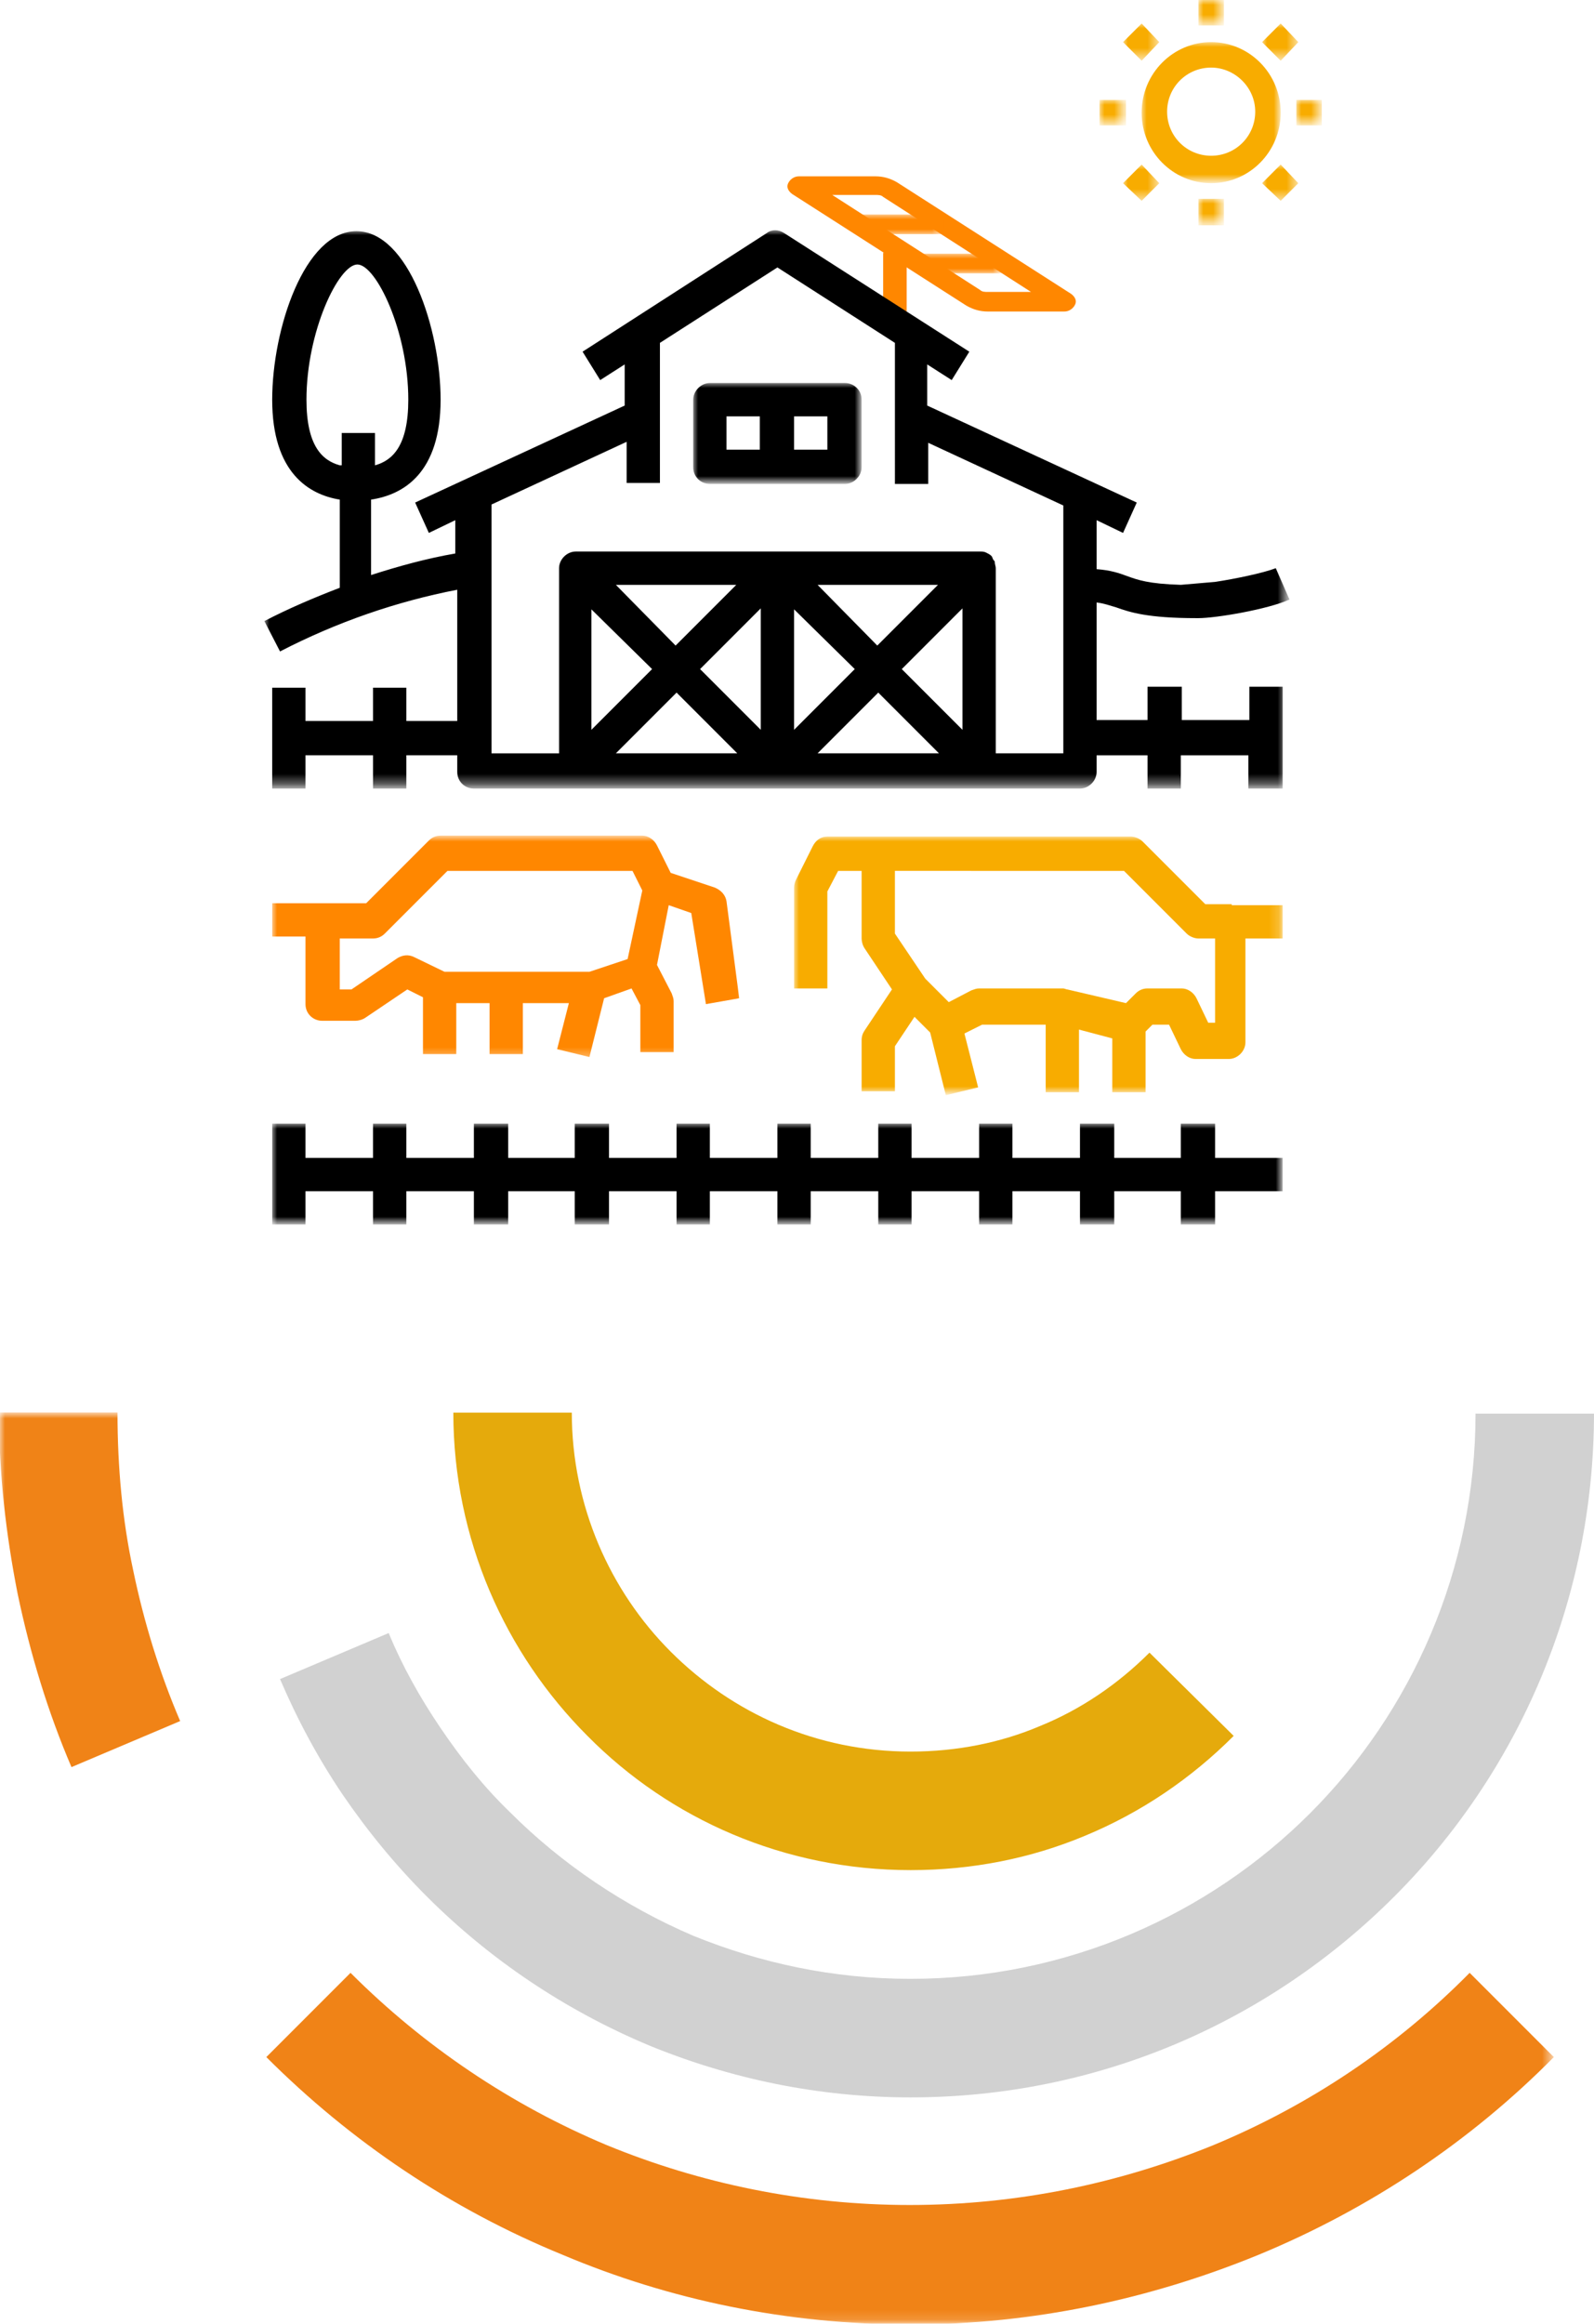 <?xml version="1.0" encoding="utf-8"?>
<!-- Generator: Adobe Illustrator 24.1.0, SVG Export Plug-In . SVG Version: 6.00 Build 0)  -->
<svg version="1.1" id="Livello_1" xmlns="http://www.w3.org/2000/svg" xmlns:xlink="http://www.w3.org/1999/xlink" x="0px" y="0px"
	 viewBox="0 0 162.8 237.2" style="enable-background:new 0 0 162.8 237.2;" xml:space="preserve">
<style type="text/css">
	.st0{fill-rule:evenodd;clip-rule:evenodd;fill:#FF8700;}
	.st1{filter:url(#Adobe_OpacityMaskFilter);}
	.st2{fill-rule:evenodd;clip-rule:evenodd;fill:#FFFFFF;}
	.st3{mask:url(#mask-2_1_);fill-rule:evenodd;clip-rule:evenodd;fill:#FF8700;}
	.st4{filter:url(#Adobe_OpacityMaskFilter_1_);}
	.st5{mask:url(#mask-2_2_);fill-rule:evenodd;clip-rule:evenodd;fill:#FF8700;}
	.st6{filter:url(#Adobe_OpacityMaskFilter_2_);}
	.st7{mask:url(#mask-2_3_);fill-rule:evenodd;clip-rule:evenodd;fill:#F8AC00;}
	.st8{filter:url(#Adobe_OpacityMaskFilter_3_);}
	.st9{mask:url(#mask-2_4_);fill-rule:evenodd;clip-rule:evenodd;fill:#F8AC00;}
	.st10{filter:url(#Adobe_OpacityMaskFilter_4_);}
	.st11{mask:url(#mask-2_5_);fill-rule:evenodd;clip-rule:evenodd;fill:#F8AC00;}
	.st12{filter:url(#Adobe_OpacityMaskFilter_5_);}
	.st13{mask:url(#mask-2_6_);fill-rule:evenodd;clip-rule:evenodd;fill:#F8AC00;}
	.st14{filter:url(#Adobe_OpacityMaskFilter_6_);}
	.st15{mask:url(#mask-2_7_);fill-rule:evenodd;clip-rule:evenodd;fill:#F8AC00;}
	.st16{filter:url(#Adobe_OpacityMaskFilter_7_);}
	.st17{mask:url(#mask-2_8_);fill-rule:evenodd;clip-rule:evenodd;fill:#F8AC00;}
	.st18{filter:url(#Adobe_OpacityMaskFilter_8_);}
	.st19{mask:url(#mask-2_9_);fill-rule:evenodd;clip-rule:evenodd;fill:#F8AC00;}
	.st20{filter:url(#Adobe_OpacityMaskFilter_9_);}
	.st21{mask:url(#mask-2_10_);fill-rule:evenodd;clip-rule:evenodd;fill:#F8AC00;}
	.st22{filter:url(#Adobe_OpacityMaskFilter_10_);}
	.st23{mask:url(#mask-2_11_);fill-rule:evenodd;clip-rule:evenodd;fill:#F8AC00;}
	.st24{filter:url(#Adobe_OpacityMaskFilter_11_);}
	.st25{mask:url(#mask-2_12_);fill-rule:evenodd;clip-rule:evenodd;fill:#F8AC00;}
	.st26{filter:url(#Adobe_OpacityMaskFilter_12_);}
	.st27{mask:url(#mask-2_13_);fill-rule:evenodd;clip-rule:evenodd;fill:#FF8700;}
	.st28{filter:url(#Adobe_OpacityMaskFilter_13_);}
	.st29{mask:url(#mask-2_14_);fill-rule:evenodd;clip-rule:evenodd;}
	.st30{filter:url(#Adobe_OpacityMaskFilter_14_);}
	.st31{mask:url(#mask-2_15_);fill-rule:evenodd;clip-rule:evenodd;}
	.st32{filter:url(#Adobe_OpacityMaskFilter_15_);}
	.st33{mask:url(#mask-2_16_);fill-rule:evenodd;clip-rule:evenodd;}
	.st34{filter:url(#Adobe_OpacityMaskFilter_16_);}
	.st35{mask:url(#mask-4_1_);fill-rule:evenodd;clip-rule:evenodd;fill:#F08317;}
	.st36{fill-rule:evenodd;clip-rule:evenodd;fill:#E5AA0C;}
	.st37{fill-rule:evenodd;clip-rule:evenodd;fill:#D1D1D1;}
</style>
<g id="design">
	<g id="PILLARS" transform="translate(-190, -2173)">
		<g id="Group-14" transform="translate(0, 1029)">
			<g id="Group-10" transform="translate(0, 855)">
				<g id="icon" transform="translate(190, 289)">
					<g id="iconm" transform="translate(82, 44)">
						<g id="Group-22" transform="translate(27, 0)">
							<polygon id="Fill-1" class="st0" points="-18.8,-11.8 -16.4,-11.8 -16.4,-18.2 -18.8,-18.2 							"/>
							<g id="Group-21">
								<path id="Fill-2" class="st0" d="M-24-24.1l15.1,9.7c0.2,0.2,0.5,0.2,0.8,0.2h4.4l-15.1-9.7c-0.2-0.2-0.5-0.2-0.8-0.2H-24z
									 M-0.3-12.2h-7.8c-0.8,0-1.5-0.2-2.2-0.6l-17.8-11.4c-0.4-0.3-0.6-0.7-0.4-1.1c0.2-0.4,0.6-0.7,1.1-0.7h7.8
									c0.8,0,1.5,0.2,2.2,0.6L0.4-14c0.4,0.3,0.6,0.7,0.4,1.1C0.6-12.5,0.2-12.2-0.3-12.2L-0.3-12.2z"/>
								<g id="Clip-5">
								</g>
								<defs>
									<filter id="Adobe_OpacityMaskFilter" filterUnits="userSpaceOnUse" x="-21.3" y="-22.1" width="8.7" height="2">
										<feColorMatrix  type="matrix" values="1 0 0 0 0  0 1 0 0 0  0 0 1 0 0  0 0 0 1 0"/>
									</filter>
								</defs>
								<mask maskUnits="userSpaceOnUse" x="-21.3" y="-22.1" width="8.7" height="2" id="mask-2_1_">
									<g class="st1">
										<polygon id="path-1_1_" class="st2" points="-82,81 26,81 26,-44 -82,-44 										"/>
									</g>
								</mask>
								<polygon id="Fill-4" class="st3" points="-21.3,-20.1 -12.6,-20.1 -12.6,-22.1 -21.3,-22.1 								"/>
								<defs>
									<filter id="Adobe_OpacityMaskFilter_1_" filterUnits="userSpaceOnUse" x="-15.1" y="-18.1" width="8.5" height="2">
										<feColorMatrix  type="matrix" values="1 0 0 0 0  0 1 0 0 0  0 0 1 0 0  0 0 0 1 0"/>
									</filter>
								</defs>
								<mask maskUnits="userSpaceOnUse" x="-15.1" y="-18.1" width="8.5" height="2" id="mask-2_2_">
									<g class="st4">
										<polygon id="path-1_2_" class="st2" points="-82,81 26,81 26,-44 -82,-44 										"/>
									</g>
								</mask>
								<polygon id="Fill-6" class="st5" points="-15.1,-16.1 -6.6,-16.1 -6.6,-18.1 -15.1,-18.1 								"/>
								<defs>
									<filter id="Adobe_OpacityMaskFilter_2_" filterUnits="userSpaceOnUse" x="7.6" y="-39.7" width="14.2" height="14.4">
										<feColorMatrix  type="matrix" values="1 0 0 0 0  0 1 0 0 0  0 0 1 0 0  0 0 0 1 0"/>
									</filter>
								</defs>
								<mask maskUnits="userSpaceOnUse" x="7.6" y="-39.7" width="14.2" height="14.4" id="mask-2_3_">
									<g class="st6">
										<polygon id="path-1_3_" class="st2" points="-82,81 26,81 26,-44 -82,-44 										"/>
									</g>
								</mask>
								<path id="Fill-7" class="st7" d="M14.7-37.1c-2.5,0-4.5,2-4.5,4.5s2,4.5,4.5,4.5s4.5-2,4.5-4.5S17.1-37.1,14.7-37.1
									 M14.7-25.3c-3.9,0-7.1-3.2-7.1-7.2s3.2-7.2,7.1-7.2c3.9,0,7.1,3.2,7.1,7.2S18.6-25.3,14.7-25.3"/>
								<defs>
									<filter id="Adobe_OpacityMaskFilter_3_" filterUnits="userSpaceOnUse" x="3.3" y="-33.8" width="2.6" height="2.6">
										<feColorMatrix  type="matrix" values="1 0 0 0 0  0 1 0 0 0  0 0 1 0 0  0 0 0 1 0"/>
									</filter>
								</defs>
								<mask maskUnits="userSpaceOnUse" x="3.3" y="-33.8" width="2.6" height="2.6" id="mask-2_4_">
									<g class="st8">
										<polygon id="path-1_4_" class="st2" points="-82,81 26,81 26,-44 -82,-44 										"/>
									</g>
								</mask>
								<polygon id="Fill-8" class="st9" points="3.3,-31.2 6,-31.2 6,-33.8 3.3,-33.8 								"/>
								<defs>
									<filter id="Adobe_OpacityMaskFilter_4_" filterUnits="userSpaceOnUse" x="23.4" y="-33.8" width="2.6" height="2.6">
										<feColorMatrix  type="matrix" values="1 0 0 0 0  0 1 0 0 0  0 0 1 0 0  0 0 0 1 0"/>
									</filter>
								</defs>
								<mask maskUnits="userSpaceOnUse" x="23.4" y="-33.8" width="2.6" height="2.6" id="mask-2_5_">
									<g class="st10">
										<polygon id="path-1_5_" class="st2" points="-82,81 26,81 26,-44 -82,-44 										"/>
									</g>
								</mask>
								<polygon id="Fill-9" class="st11" points="23.4,-31.2 26,-31.2 26,-33.8 23.4,-33.8 								"/>
								<defs>
									<filter id="Adobe_OpacityMaskFilter_5_" filterUnits="userSpaceOnUse" x="5.7" y="-27.2" width="3.7" height="3.7">
										<feColorMatrix  type="matrix" values="1 0 0 0 0  0 1 0 0 0  0 0 1 0 0  0 0 0 1 0"/>
									</filter>
								</defs>
								<mask maskUnits="userSpaceOnUse" x="5.7" y="-27.2" width="3.7" height="3.7" id="mask-2_6_">
									<g class="st12">
										<polygon id="path-1_6_" class="st2" points="-82,81 26,81 26,-44 -82,-44 										"/>
									</g>
								</mask>
								<polygon id="Fill-10" class="st13" points="7.6,-23.5 5.7,-25.3 7.6,-27.2 9.4,-25.3 								"/>
								<defs>
									<filter id="Adobe_OpacityMaskFilter_6_" filterUnits="userSpaceOnUse" x="19.9" y="-41.6" width="3.7" height="3.7">
										<feColorMatrix  type="matrix" values="1 0 0 0 0  0 1 0 0 0  0 0 1 0 0  0 0 0 1 0"/>
									</filter>
								</defs>
								<mask maskUnits="userSpaceOnUse" x="19.9" y="-41.6" width="3.7" height="3.7" id="mask-2_7_">
									<g class="st14">
										<polygon id="path-1_7_" class="st2" points="-82,81 26,81 26,-44 -82,-44 										"/>
									</g>
								</mask>
								<polygon id="Fill-11" class="st15" points="21.8,-37.8 19.9,-39.7 21.8,-41.6 23.6,-39.7 								"/>
								<defs>
									<filter id="Adobe_OpacityMaskFilter_7_" filterUnits="userSpaceOnUse" x="13.4" y="-23.7" width="2.6" height="2.6">
										<feColorMatrix  type="matrix" values="1 0 0 0 0  0 1 0 0 0  0 0 1 0 0  0 0 0 1 0"/>
									</filter>
								</defs>
								<mask maskUnits="userSpaceOnUse" x="13.4" y="-23.7" width="2.6" height="2.6" id="mask-2_8_">
									<g class="st16">
										<polygon id="path-1_8_" class="st2" points="-82,81 26,81 26,-44 -82,-44 										"/>
									</g>
								</mask>
								<polygon id="Fill-12" class="st17" points="13.4,-21 16,-21 16,-23.7 13.4,-23.7 								"/>
								<defs>
									<filter id="Adobe_OpacityMaskFilter_8_" filterUnits="userSpaceOnUse" x="13.4" y="-44" width="2.6" height="2.6">
										<feColorMatrix  type="matrix" values="1 0 0 0 0  0 1 0 0 0  0 0 1 0 0  0 0 0 1 0"/>
									</filter>
								</defs>
								<mask maskUnits="userSpaceOnUse" x="13.4" y="-44" width="2.6" height="2.6" id="mask-2_9_">
									<g class="st18">
										<polygon id="path-1_9_" class="st2" points="-82,81 26,81 26,-44 -82,-44 										"/>
									</g>
								</mask>
								<polygon id="Fill-13" class="st19" points="13.4,-41.4 16,-41.4 16,-44 13.4,-44 								"/>
								<defs>
									<filter id="Adobe_OpacityMaskFilter_9_" filterUnits="userSpaceOnUse" x="19.9" y="-27.2" width="3.7" height="3.7">
										<feColorMatrix  type="matrix" values="1 0 0 0 0  0 1 0 0 0  0 0 1 0 0  0 0 0 1 0"/>
									</filter>
								</defs>
								<mask maskUnits="userSpaceOnUse" x="19.9" y="-27.2" width="3.7" height="3.7" id="mask-2_10_">
									<g class="st20">
										<polygon id="path-1_10_" class="st2" points="-82,81 26,81 26,-44 -82,-44 										"/>
									</g>
								</mask>
								<polygon id="Fill-14" class="st21" points="21.8,-23.5 19.9,-25.3 21.8,-27.2 23.6,-25.3 								"/>
								<defs>
									<filter id="Adobe_OpacityMaskFilter_10_" filterUnits="userSpaceOnUse" x="5.7" y="-41.6" width="3.7" height="3.7">
										<feColorMatrix  type="matrix" values="1 0 0 0 0  0 1 0 0 0  0 0 1 0 0  0 0 0 1 0"/>
									</filter>
								</defs>
								<mask maskUnits="userSpaceOnUse" x="5.7" y="-41.6" width="3.7" height="3.7" id="mask-2_11_">
									<g class="st22">
										<polygon id="path-1_11_" class="st2" points="-82,81 26,81 26,-44 -82,-44 										"/>
									</g>
								</mask>
								<polygon id="Fill-15" class="st23" points="7.6,-37.8 5.7,-39.7 7.6,-41.6 9.4,-39.7 								"/>
								<defs>
									<filter id="Adobe_OpacityMaskFilter_11_" filterUnits="userSpaceOnUse" x="-27.9" y="41.4" width="49.9" height="26.3">
										<feColorMatrix  type="matrix" values="1 0 0 0 0  0 1 0 0 0  0 0 1 0 0  0 0 0 1 0"/>
									</filter>
								</defs>
								<mask maskUnits="userSpaceOnUse" x="-27.9" y="41.4" width="49.9" height="26.3" id="mask-2_12_">
									<g class="st24">
										<polygon id="path-1_12_" class="st2" points="-82,81 26,81 26,-44 -82,-44 										"/>
									</g>
								</mask>
								<path id="Fill-16" class="st25" d="M15.1,60.4h-0.7l-1.2-2.5c-0.3-0.6-0.9-1-1.5-1H8.2c-0.5,0-0.9,0.2-1.2,0.5l-1,1L0,57
									l0,0c-0.1,0-0.3-0.1-0.4-0.1H-9c-0.3,0-0.5,0.1-0.8,0.2l-2.3,1.2l-2.4-2.4l-3.1-4.6v-6.4H5.8l6.4,6.4
									c0.3,0.3,0.8,0.5,1.2,0.5h1.7V60.4z M16.8,48.3h-2.7l-6.4-6.4c-0.3-0.3-0.8-0.5-1.2-0.5h-25.8h-5.2c-0.7,0-1.2,0.4-1.5,1
									l-1.7,3.4c-0.1,0.2-0.2,0.5-0.2,0.8v10.3h3.4V47l1.1-2.1h2.4v6.9c0,0.3,0.1,0.7,0.3,1l2.8,4.2l-2.8,4.2
									c-0.2,0.3-0.3,0.6-0.3,1v5.2h3.4v-4.6l2-3l1.6,1.6l1.6,6.4l3.3-0.8l-1.4-5.5l1.8-0.9h6.5v6.9h3.4v-6.4l3.4,0.9v5.5h3.4v-6.2
									l0.7-0.7h1.7l1.2,2.5c0.3,0.6,0.9,1,1.5,1h3.4c0.9,0,1.7-0.8,1.7-1.7V51.8H22v-3.4H16.8z"/>
								<defs>
									<filter id="Adobe_OpacityMaskFilter_12_" filterUnits="userSpaceOnUse" x="-81.2" y="41.4" width="48.1" height="22.8">
										<feColorMatrix  type="matrix" values="1 0 0 0 0  0 1 0 0 0  0 0 1 0 0  0 0 0 1 0"/>
									</filter>
								</defs>
								<mask maskUnits="userSpaceOnUse" x="-81.2" y="41.4" width="48.1" height="22.8" id="mask-2_13_">
									<g class="st26">
										<polygon id="path-1_13_" class="st2" points="-82,81 26,81 26,-44 -82,-44 										"/>
									</g>
								</mask>
								<path id="Fill-17" class="st27" d="M-44.9,53.9l-3.9,1.3h-8.3h-6.5l-3.1-1.5c-0.6-0.3-1.2-0.2-1.7,0.1l-4.7,3.2h-1.2v-5.2
									h3.4c0.5,0,0.9-0.2,1.2-0.5l6.4-6.4h18.9l1,2L-44.9,53.9z M-34.8,48c-0.1-0.6-0.5-1.1-1.2-1.4l-4.5-1.5l-1.4-2.8
									c-0.3-0.6-0.9-1-1.5-1H-64c-0.5,0-0.9,0.2-1.2,0.5l-6.4,6.4h-4.4h-5.2v3.4h3.4v6.9c0,1,0.8,1.7,1.7,1.7h3.4
									c0.3,0,0.7-0.1,1-0.3l4.3-2.9l1.6,0.8v5.8h3.4v-5.2h3.4v5.2h3.4v-5.2h4.7l-1.2,4.7l3.3,0.8l1.5-6l2.8-1l0.9,1.7v4.8h3.4
									v-5.2c0-0.3-0.1-0.5-0.2-0.8l-1.5-2.9l1.2-6.1l2.3,0.8l1.5,9.3l3.4-0.6L-34.8,48z"/>
								<defs>
									<filter id="Adobe_OpacityMaskFilter_13_" filterUnits="userSpaceOnUse" x="-81.2" y="70.7" width="103.2" height="10.3">
										<feColorMatrix  type="matrix" values="1 0 0 0 0  0 1 0 0 0  0 0 1 0 0  0 0 0 1 0"/>
									</filter>
								</defs>
								<mask maskUnits="userSpaceOnUse" x="-81.2" y="70.7" width="103.2" height="10.3" id="mask-2_14_">
									<g class="st28">
										<polygon id="path-1_14_" class="st2" points="-82,81 26,81 26,-44 -82,-44 										"/>
									</g>
								</mask>
								<polygon id="Fill-18" class="st29" points="15.1,74.2 15.1,70.7 11.6,70.7 11.6,74.2 4.8,74.2 4.8,70.7 1.3,70.7 1.3,74.2 
									-5.6,74.2 -5.6,70.7 -9,70.7 -9,74.2 -15.9,74.2 -15.9,70.7 -19.3,70.7 -19.3,74.2 -26.2,74.2 -26.2,70.7 -29.6,70.7 
									-29.6,74.2 -36.5,74.2 -36.5,70.7 -39.9,70.7 -39.9,74.2 -46.8,74.2 -46.8,70.7 -50.3,70.7 -50.3,74.2 -57.1,74.2 
									-57.1,70.7 -60.6,70.7 -60.6,74.2 -67.5,74.2 -67.5,70.7 -70.9,70.7 -70.9,74.2 -77.8,74.2 -77.8,70.7 -81.2,70.7 -81.2,81 
									-77.8,81 -77.8,77.6 -70.9,77.6 -70.9,81 -67.5,81 -67.5,77.6 -60.6,77.6 -60.6,81 -57.1,81 -57.1,77.6 -50.3,77.6 
									-50.3,81 -46.8,81 -46.8,77.6 -39.9,77.6 -39.9,81 -36.5,81 -36.5,77.6 -29.6,77.6 -29.6,81 -26.2,81 -26.2,77.6 
									-19.3,77.6 -19.3,81 -15.9,81 -15.9,77.6 -9,77.6 -9,81 -5.6,81 -5.6,77.6 1.3,77.6 1.3,81 4.8,81 4.8,77.6 11.6,77.6 
									11.6,81 15.1,81 15.1,77.6 22,77.6 22,74.2 								"/>
								<defs>
									<filter id="Adobe_OpacityMaskFilter_14_" filterUnits="userSpaceOnUse" x="-38.2" y="-4.9" width="17.2" height="10.3">
										<feColorMatrix  type="matrix" values="1 0 0 0 0  0 1 0 0 0  0 0 1 0 0  0 0 0 1 0"/>
									</filter>
								</defs>
								<mask maskUnits="userSpaceOnUse" x="-38.2" y="-4.9" width="17.2" height="10.3" id="mask-2_15_">
									<g class="st30">
										<polygon id="path-1_15_" class="st2" points="-82,81 26,81 26,-44 -82,-44 										"/>
									</g>
								</mask>
								<path id="Fill-19" class="st31" d="M-27.9,1.9h3.4v-3.4h-3.4V1.9z M-34.8,1.9h3.4v-3.4h-3.4V1.9z M-22.7-4.9h-13.8
									c-0.9,0-1.7,0.8-1.7,1.7v6.9c0,1,0.8,1.7,1.7,1.7h13.8c0.9,0,1.7-0.8,1.7-1.7v-6.9C-21-4.2-21.8-4.9-22.7-4.9L-22.7-4.9z"/>
								<defs>
									<filter id="Adobe_OpacityMaskFilter_15_" filterUnits="userSpaceOnUse" x="-82" y="-20.5" width="104.6" height="56.8">
										<feColorMatrix  type="matrix" values="1 0 0 0 0  0 1 0 0 0  0 0 1 0 0  0 0 0 1 0"/>
									</filter>
								</defs>
								<mask maskUnits="userSpaceOnUse" x="-82" y="-20.5" width="104.6" height="56.8" id="mask-2_16_">
									<g class="st32">
										<polygon id="path-1_16_" class="st2" points="-82,81 26,81 26,-44 -82,-44 										"/>
									</g>
								</mask>
								<path id="Fill-20" class="st33" d="M-0.4,32.9h-6.9V14c0-0.2-0.1-0.4-0.1-0.6c0-0.1,0-0.1-0.1-0.2c-0.1-0.1-0.1-0.2-0.2-0.4
									c0,0-0.1-0.1-0.1-0.1c-0.1-0.1-0.3-0.2-0.5-0.3c0,0,0,0,0,0c0,0,0,0,0,0c-0.2-0.1-0.4-0.1-0.6-0.1c0,0,0,0-0.1,0h-20.6
									h-20.6c-0.9,0-1.7,0.8-1.7,1.7v18.9h-6.9V7.5l13.8-6.4v4.2h3.4V-9l12-7.7l12,7.7V5.4h3.4V1.2l13.8,6.4V32.9z M-10.7,30.5
									l-6.2-6.2l6.2-6.2V30.5z M-25.5,32.9l6.2-6.2l6.2,6.2H-25.5z M-25.5,15.7h12.3l-6.2,6.2L-25.5,15.7z M-21.7,24.3l-6.2,6.2
									V18.2L-21.7,24.3z M-31.3,30.5l-6.2-6.2l6.2-6.2V30.5z M-46.1,32.9l6.2-6.2l6.2,6.2H-46.1z M-46.1,15.7h12.3l-6.2,6.2
									L-46.1,15.7z M-42.4,24.3l-6.2,6.2V18.2L-42.4,24.3z M-74.3,3.5c-1.8-0.5-3.4-2-3.4-6.7c0-7,3.3-13.8,5.2-13.8
									c1.9,0,5.2,6.8,5.2,13.8c0,4.7-1.6,6.2-3.4,6.7V0.2h-3.4V3.5z M11.6,15.7c-3.3-0.1-4.4-0.5-5.5-0.9
									c-0.8-0.3-1.7-0.6-3.1-0.7V9.1l2.7,1.3l1.4-3.1l-21.4-9.9v-4.2l2.5,1.6l1.8-2.9l-18.9-12.1c-0.6-0.4-1.3-0.4-1.8,0
									L-49.5-8.1l1.8,2.9l2.5-1.6v4.2l-21.4,9.9l1.4,3.1l2.7-1.3v3.4c-2.9,0.5-5.8,1.3-8.6,2.2V7C-67.8,6.5-64,4.3-64-3.2
									c0-7.2-3.3-17.2-8.6-17.2c-5.3,0-8.6,10-8.6,17.2c0,7.5,3.8,9.7,6.9,10.2v9c-2.6,1-5.2,2.1-7.7,3.4l1.6,3.1
									c5.8-3,11.9-5.1,18.1-6.3v13.4h-5.2v-3.4h-3.4v3.4h-6.9v-3.4h-3.4v10.3h3.4v-3.4h6.9v3.4h3.4v-3.4h5.2v1.7
									c0,1,0.8,1.7,1.7,1.7h10.3h20.6H-9H1.3c0.9,0,1.7-0.8,1.7-1.7v-1.7h5.2v3.4h3.4v-3.4h6.9v3.4H22V26.1h-3.4v3.4h-6.9v-3.4
									H8.2v3.4H3v-12c0.8,0.1,1.3,0.3,2,0.5c1.4,0.5,3.2,1.1,8.2,1.1h0.2c1.8,0,7.1-0.9,9.3-1.9l-1.4-3.2
									c-1.3,0.5-4.2,1.1-6.2,1.4L11.6,15.7z"/>
							</g>
						</g>
						<g id="Group-8" transform="translate(0, 144)">
							<g id="Group-3" transform="translate(0, 0.185)">
								<g id="Clip-2">
								</g>
								<defs>
									<filter id="Adobe_OpacityMaskFilter_16_" filterUnits="userSpaceOnUse" x="-82" y="-43.9" width="158.7" height="93">
										<feColorMatrix  type="matrix" values="1 0 0 0 0  0 1 0 0 0  0 0 1 0 0  0 0 0 1 0"/>
									</filter>
								</defs>
								<mask maskUnits="userSpaceOnUse" x="-82" y="-43.9" width="158.7" height="93" id="mask-4_1_">
									<g class="st34">
										<polygon id="path-3_1_" class="st2" points="-82,-43.9 76.7,-43.9 76.7,49 -82,49 										"/>
									</g>
								</mask>
								<path id="Fill-1_1_" class="st35" d="M76.7,21.8C68.2,30.4,57.9,37.3,46.5,42c-11,4.5-23,7.1-35.5,7.1
									c-12.6,0-24.6-2.5-35.5-7.1C-36,37.3-46.2,30.4-54.8,21.8l8.6-8.6c7.5,7.5,16.4,13.5,26.2,17.6c9.5,3.9,20,6.1,30.9,6.1
									c11,0,21.4-2.2,31-6.1c9.9-4.1,18.8-10.1,26.2-17.6L76.7,21.8z M-74.7-7.8c-2.4-5.6-4.2-11.5-5.5-17.7
									c-1.2-6.1-1.9-12.2-1.9-18.5h12.1c0,5.6,0.5,11,1.6,16.1c1.1,5.3,2.7,10.5,4.8,15.4L-74.7-7.8z"/>
							</g>
							<path id="Fill-4_1_" class="st36" d="M44-10.8C39.7-6.5,34.6-3,28.8-0.6C23.3,1.7,17.3,2.9,11,2.9c-12.9,0-24.6-5.2-33-13.7
								c-8.4-8.4-13.7-20.1-13.7-33h12.1c0,9.5,3.9,18.2,10.1,24.4C-7.2-13.1,1.4-9.2,11-9.2c4.7,0,9.2-0.9,13.2-2.6
								c4.2-1.7,8-4.3,11.2-7.5L44-10.8z"/>
							<path id="Fill-6_1_" class="st37" d="M80.8-43.8C80.8-24.5,73-7,60.4,5.6C47.7,18.3,30.3,26.1,11,26.1
								c-9.4,0-18.4-1.9-26.7-5.3C-24.3,17.2-32,12-38.4,5.6c-3.2-3.2-6-6.6-8.6-10.4c-2.5-3.7-4.6-7.6-6.4-11.8l11.1-4.7
								c1.4,3.4,3.2,6.6,5.3,9.7c2.1,3.1,4.4,6,7.1,8.6c5.3,5.3,11.7,9.6,18.7,12.6C-4.3,12.4,3.1,14,11,14
								c15.9,0,30.4-6.5,40.8-16.9c10.4-10.4,16.9-24.9,16.9-40.8H80.8z"/>
						</g>
					</g>
				</g>
			</g>
		</g>
	</g>
</g>
</svg>
